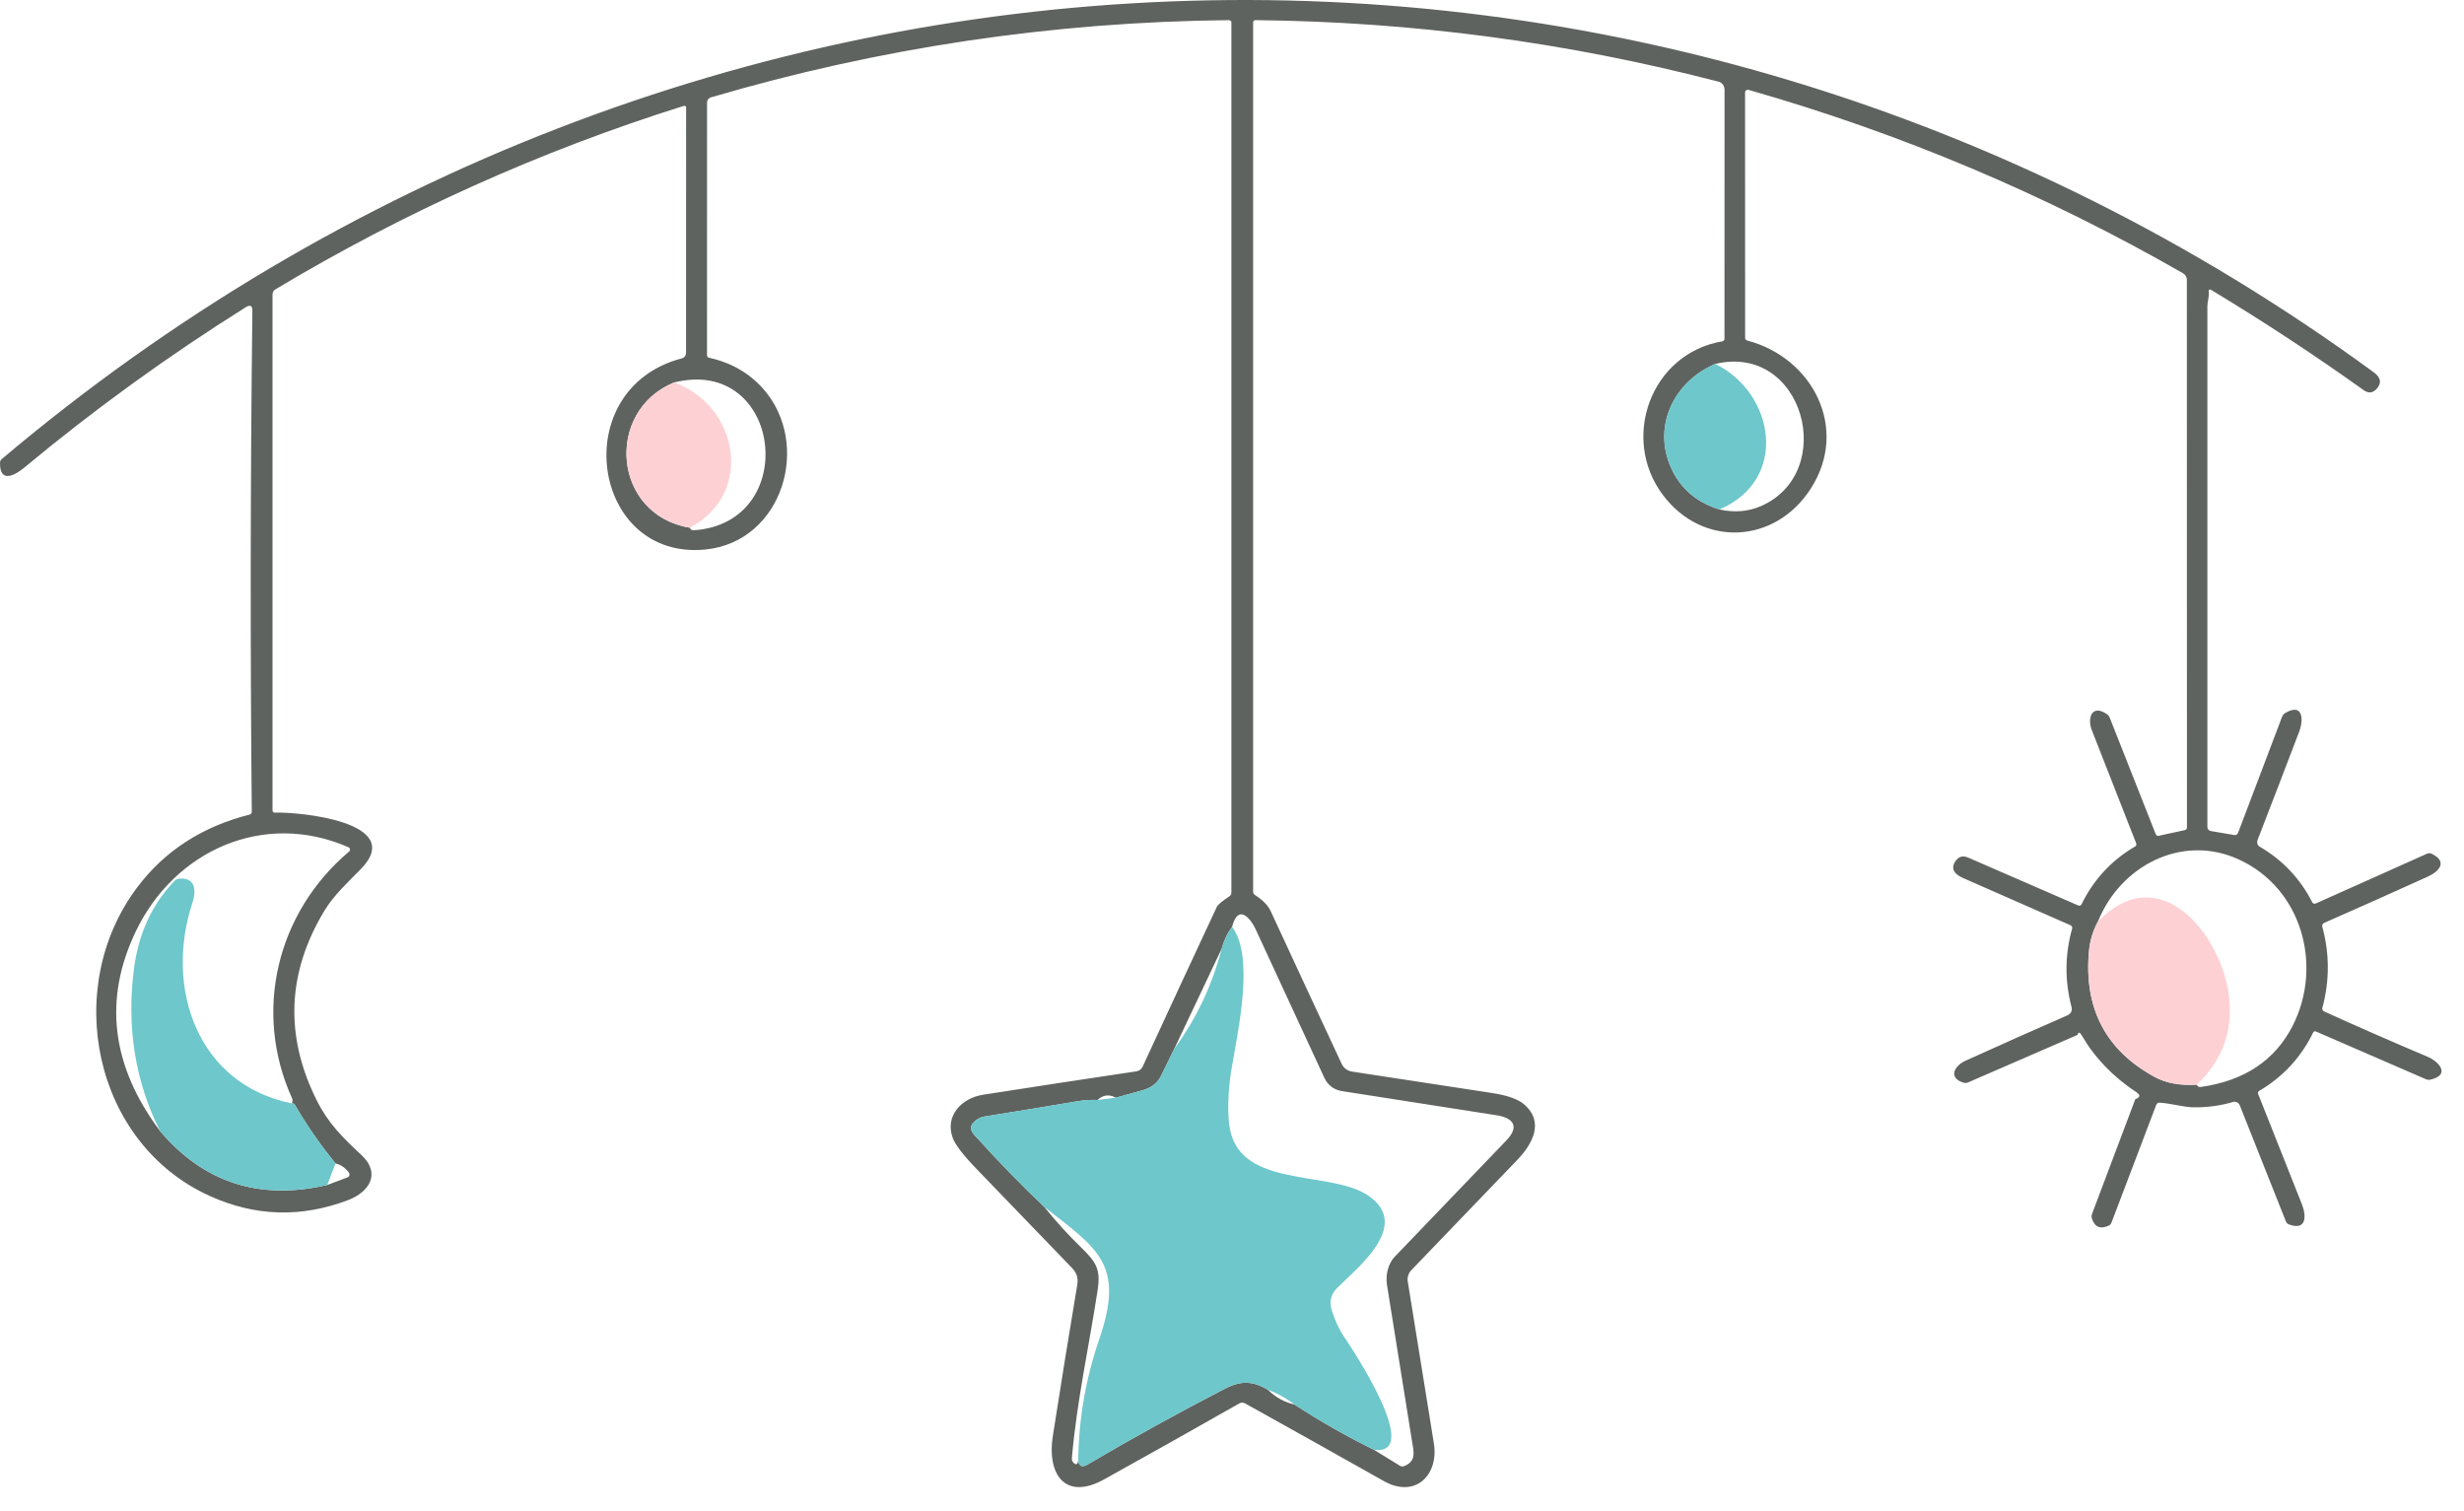 <svg width="75" height="46" viewBox="0 0 75 46" fill="none" xmlns="http://www.w3.org/2000/svg">
<path d="M64.995 33.456C65.147 33.4 65.157 33.329 65.027 33.243C64.315 32.772 63.761 32.196 63.365 31.514C63.305 31.41 63.262 31.405 63.236 31.499L59.906 32.945C59.863 32.964 59.817 32.968 59.776 32.956C59.285 32.81 59.488 32.441 59.818 32.29C60.847 31.822 61.884 31.36 62.928 30.904C62.976 30.883 63.016 30.848 63.04 30.803C63.064 30.759 63.07 30.709 63.057 30.663C62.844 29.86 62.849 29.059 63.073 28.26C63.078 28.241 63.076 28.221 63.066 28.203C63.056 28.184 63.039 28.169 63.018 28.16C61.925 27.677 60.835 27.198 59.747 26.722C59.506 26.616 59.347 26.443 59.534 26.193C59.628 26.065 59.753 26.036 59.91 26.103L63.257 27.559C63.275 27.567 63.296 27.568 63.315 27.562C63.334 27.556 63.349 27.543 63.357 27.526C63.726 26.771 64.273 26.181 64.998 25.758C65.011 25.75 65.021 25.736 65.025 25.717C65.028 25.698 65.026 25.676 65.017 25.655C64.57 24.509 64.122 23.367 63.673 22.229C63.528 21.861 63.666 21.411 64.141 21.744C64.175 21.768 64.204 21.808 64.223 21.86L65.611 25.375C65.619 25.396 65.632 25.415 65.647 25.428C65.662 25.44 65.678 25.445 65.692 25.442L66.491 25.269C66.513 25.264 66.532 25.255 66.546 25.241C66.559 25.228 66.567 25.212 66.567 25.197L66.564 8.514C66.564 8.474 66.553 8.435 66.532 8.401C66.512 8.366 66.482 8.338 66.447 8.317C62.267 5.918 57.858 4.058 53.222 2.735C53.21 2.732 53.197 2.731 53.184 2.733C53.172 2.735 53.16 2.74 53.15 2.747C53.14 2.755 53.132 2.764 53.126 2.775C53.12 2.786 53.117 2.798 53.117 2.81L53.119 10.29C53.119 10.306 53.126 10.323 53.139 10.337C53.151 10.351 53.169 10.361 53.19 10.367C55.175 10.89 56.299 13.046 55.112 14.88C54.023 16.563 51.823 16.669 50.617 15.067C49.32 13.348 50.239 10.765 52.421 10.389C52.44 10.385 52.458 10.376 52.471 10.363C52.484 10.35 52.49 10.333 52.49 10.316L52.492 2.732C52.492 2.676 52.475 2.621 52.443 2.577C52.412 2.533 52.368 2.502 52.318 2.488C47.694 1.286 42.993 0.661 38.212 0.613C38.203 0.613 38.194 0.615 38.186 0.618C38.177 0.621 38.17 0.626 38.163 0.632C38.157 0.638 38.151 0.645 38.148 0.653C38.144 0.66 38.143 0.669 38.143 0.677V27.147C38.143 27.165 38.148 27.184 38.159 27.201C38.169 27.218 38.184 27.233 38.203 27.244C38.438 27.395 38.596 27.556 38.676 27.728C39.373 29.235 40.094 30.787 40.84 32.384C40.868 32.445 40.912 32.498 40.966 32.538C41.02 32.578 41.084 32.605 41.15 32.615C42.607 32.84 44.027 33.057 45.411 33.267C45.879 33.337 46.206 33.453 46.393 33.614C47.003 34.138 46.666 34.803 46.182 35.306C45.131 36.399 44.056 37.517 42.957 38.661C42.914 38.706 42.882 38.761 42.863 38.82C42.845 38.879 42.84 38.942 42.85 39.004C43.112 40.631 43.377 42.274 43.645 43.934C43.8 44.888 43.084 45.621 42.12 45.078C40.716 44.287 39.308 43.498 37.896 42.714C37.87 42.699 37.841 42.691 37.811 42.691C37.781 42.691 37.751 42.699 37.725 42.714C36.359 43.491 34.99 44.261 33.616 45.023C32.399 45.701 31.869 44.84 32.044 43.722C32.291 42.139 32.541 40.596 32.792 39.094C32.823 38.905 32.773 38.741 32.64 38.603C31.66 37.584 30.688 36.575 29.723 35.577C29.317 35.157 29.076 34.843 29 34.636C28.754 33.97 29.259 33.423 29.924 33.32C31.479 33.077 33.035 32.84 34.59 32.608C34.631 32.602 34.669 32.586 34.703 32.561C34.736 32.536 34.762 32.504 34.78 32.466C35.522 30.857 36.273 29.238 37.035 27.608C37.068 27.538 37.196 27.429 37.421 27.281C37.439 27.269 37.454 27.253 37.465 27.236C37.475 27.219 37.481 27.2 37.481 27.182V0.677C37.481 0.66 37.473 0.644 37.458 0.632C37.443 0.62 37.424 0.613 37.403 0.613C32.034 0.668 26.776 1.452 21.631 2.966C21.599 2.976 21.572 2.997 21.552 3.025C21.532 3.053 21.521 3.088 21.521 3.124L21.52 10.812C21.52 10.83 21.526 10.847 21.538 10.861C21.549 10.874 21.565 10.884 21.582 10.888C22.255 11.037 22.803 11.352 23.228 11.831C24.717 13.514 23.827 16.489 21.475 16.725C17.994 17.073 17.23 11.828 20.756 10.907C20.792 10.898 20.824 10.876 20.847 10.847C20.87 10.817 20.882 10.78 20.882 10.743L20.884 3.263C20.884 3.256 20.882 3.249 20.878 3.243C20.874 3.237 20.867 3.232 20.86 3.228C20.852 3.225 20.843 3.222 20.834 3.222C20.824 3.221 20.814 3.223 20.805 3.225C16.442 4.597 12.3 6.459 8.378 8.81C8.353 8.826 8.332 8.848 8.317 8.875C8.303 8.903 8.295 8.934 8.295 8.967V24.674C8.295 24.682 8.297 24.69 8.3 24.698C8.304 24.705 8.309 24.712 8.316 24.718C8.322 24.723 8.33 24.727 8.339 24.73C8.347 24.733 8.357 24.734 8.366 24.734C9.067 24.706 12.392 25.011 10.983 26.452C10.591 26.852 10.16 27.249 9.877 27.715C8.739 29.6 8.659 31.524 9.639 33.487C9.993 34.195 10.421 34.613 11.006 35.16C11.604 35.72 11.237 36.283 10.596 36.527C9.171 37.068 7.768 37.027 6.388 36.403C2.845 34.801 1.874 30.07 4.177 27.008C5.011 25.899 6.151 25.16 7.598 24.793C7.617 24.788 7.633 24.777 7.645 24.762C7.657 24.747 7.664 24.728 7.664 24.709C7.615 19.627 7.621 14.545 7.682 9.462C7.684 9.303 7.617 9.266 7.481 9.351C5.122 10.831 2.876 12.457 0.741 14.231C0.478 14.45 -0.008 14.74 0 14.086C0 14.065 0.005 14.044 0.014 14.024C0.024 14.004 0.037 13.986 0.054 13.972C20.781 -3.534 50.217 -4.786 72.249 11.328C72.475 11.493 72.502 11.666 72.331 11.846C72.216 11.967 72.087 11.976 71.943 11.873C70.442 10.8 68.901 9.787 67.319 8.833C67.252 8.792 67.223 8.81 67.231 8.889C67.248 9.028 67.189 9.188 67.189 9.319C67.189 14.566 67.189 19.851 67.189 25.174C67.189 25.203 67.2 25.231 67.22 25.253C67.239 25.276 67.267 25.29 67.297 25.295L68.022 25.418C68.042 25.421 68.064 25.415 68.083 25.399C68.102 25.384 68.118 25.362 68.128 25.336L69.459 21.825C69.478 21.773 69.508 21.733 69.541 21.712C70.114 21.363 70.115 21.925 69.987 22.261C69.583 23.321 69.16 24.421 68.719 25.561C68.704 25.601 68.701 25.643 68.712 25.681C68.723 25.719 68.746 25.75 68.778 25.768C69.481 26.177 70.016 26.744 70.385 27.469C70.394 27.486 70.41 27.498 70.431 27.503C70.452 27.508 70.476 27.505 70.498 27.495L73.871 25.985C73.894 25.975 73.917 25.969 73.94 25.969C73.963 25.968 73.985 25.972 74.005 25.981C74.521 26.222 74.241 26.526 73.901 26.68C72.871 27.148 71.82 27.618 70.746 28.089C70.724 28.098 70.705 28.115 70.694 28.136C70.683 28.157 70.68 28.18 70.686 28.201C70.91 29.025 70.911 29.85 70.689 30.676C70.683 30.697 70.686 30.72 70.696 30.74C70.707 30.76 70.724 30.776 70.745 30.786C71.795 31.263 72.846 31.723 73.896 32.166C74.225 32.306 74.612 32.715 73.975 32.861C73.933 32.871 73.889 32.868 73.85 32.852L70.497 31.397C70.481 31.39 70.463 31.388 70.447 31.392C70.432 31.396 70.42 31.405 70.413 31.418C70.042 32.182 69.49 32.778 68.758 33.208C68.745 33.216 68.735 33.23 68.731 33.248C68.727 33.266 68.729 33.286 68.737 33.304C69.182 34.426 69.626 35.545 70.069 36.661C70.197 36.986 70.224 37.464 69.682 37.272C69.658 37.264 69.637 37.251 69.619 37.235C69.602 37.219 69.588 37.2 69.58 37.179L68.178 33.65C68.162 33.608 68.132 33.573 68.094 33.553C68.056 33.532 68.014 33.527 67.975 33.539C67.593 33.653 67.193 33.708 66.774 33.703C66.458 33.7 66.092 33.583 65.731 33.562C65.71 33.561 65.689 33.567 65.671 33.579C65.653 33.591 65.64 33.608 65.632 33.629L64.287 37.168C64.275 37.2 64.262 37.229 64.248 37.251C64.234 37.273 64.221 37.287 64.21 37.293C63.935 37.429 63.754 37.355 63.669 37.073C63.658 37.036 63.663 36.986 63.683 36.934L64.995 33.456ZM52.212 11.076C50.84 11.666 50.228 13.171 50.987 14.475C51.276 14.97 51.725 15.314 52.334 15.506C52.789 15.607 53.209 15.574 53.597 15.406C55.952 14.377 54.902 10.438 52.212 11.076ZM20.517 11.641C18.388 12.522 18.653 15.677 21 16.062C21.009 16.117 21.057 16.142 21.114 16.14C24.401 15.922 23.805 10.822 20.517 11.641ZM4.875 34.43C6.208 36 7.905 36.545 9.964 36.066L10.581 35.834C10.595 35.829 10.607 35.82 10.616 35.809C10.626 35.797 10.632 35.783 10.635 35.768C10.638 35.753 10.637 35.737 10.633 35.721C10.629 35.706 10.622 35.691 10.612 35.678C10.495 35.533 10.362 35.444 10.212 35.411C9.751 34.846 9.336 34.248 8.968 33.617C8.955 33.593 8.928 33.583 8.887 33.584L8.897 33.533C8.901 33.513 8.903 33.495 8.902 33.479C8.902 33.462 8.9 33.449 8.895 33.44C7.689 30.791 8.429 27.77 10.626 25.918C10.636 25.91 10.643 25.898 10.648 25.886C10.653 25.874 10.654 25.86 10.652 25.847C10.65 25.834 10.645 25.822 10.637 25.811C10.629 25.801 10.618 25.793 10.606 25.787C8.034 24.663 5.32 25.881 4.138 28.339C3.14 30.413 3.386 32.444 4.875 34.43ZM63.857 28.05C63.704 28.332 63.613 28.635 63.584 28.959C63.43 30.698 64.099 31.973 65.593 32.783C65.933 32.968 66.358 33.045 66.868 33.013C66.879 33.072 66.937 33.091 66.994 33.083C68.312 32.895 69.24 32.279 69.778 31.234C70.715 29.411 70.077 27.037 68.137 26.155C66.416 25.373 64.542 26.346 63.857 28.05ZM37.503 28.21C37.357 28.406 37.252 28.628 37.185 28.876L35.745 31.918L35.336 32.754C35.23 32.967 35.044 33.11 34.777 33.185L33.963 33.41C33.761 33.3 33.575 33.323 33.406 33.48C33.206 33.471 33.009 33.483 32.814 33.516C31.935 33.665 30.99 33.82 29.977 33.982C29.826 34.006 29.703 34.078 29.607 34.197C29.458 34.388 29.675 34.56 29.794 34.691C30.433 35.399 31.097 36.08 31.786 36.733C32.134 37.169 32.508 37.581 32.909 37.969C33.373 38.42 33.506 38.639 33.41 39.269C33.15 40.964 32.771 42.678 32.626 44.383C32.624 44.407 32.627 44.431 32.633 44.452C32.639 44.474 32.65 44.493 32.663 44.508C32.746 44.601 32.798 44.584 32.819 44.456C32.842 44.629 32.945 44.668 33.091 44.582C34.465 43.774 35.86 43.004 37.278 42.271C37.773 42.013 38.138 42.028 38.595 42.303C38.823 42.528 39.092 42.678 39.402 42.75C40.184 43.259 40.989 43.717 41.818 44.125L42.616 44.615C42.634 44.627 42.655 44.633 42.677 44.634C42.7 44.635 42.722 44.631 42.744 44.622C43.119 44.47 43.032 44.189 42.978 43.856C42.723 42.275 42.469 40.694 42.218 39.112C42.169 38.803 42.255 38.456 42.454 38.25C43.587 37.072 44.72 35.892 45.852 34.71C46.259 34.285 46.067 34.025 45.547 33.944C43.984 33.702 42.42 33.457 40.856 33.211C40.6 33.171 40.417 33.033 40.307 32.797C39.62 31.312 38.925 29.81 38.222 28.289C38.07 27.96 37.69 27.484 37.503 28.21Z" fill="#5E6360"/>
<path d="M52.211 11.076C54.029 11.972 54.458 14.612 52.334 15.506C51.724 15.314 51.275 14.97 50.986 14.475C50.227 13.171 50.839 11.667 52.211 11.076Z" fill="#6DC7CB"/>
<path d="M20.516 11.641C22.472 12.335 22.978 15.013 20.999 16.062C18.652 15.677 18.387 12.522 20.516 11.641Z" fill="#FDD1D4"/>
<path d="M8.886 33.585C8.927 33.583 8.954 33.593 8.967 33.617C9.336 34.248 9.75 34.846 10.211 35.411L9.963 36.066C7.904 36.545 6.208 36 4.874 34.43C4.118 32.926 3.851 31.287 4.074 29.513C4.212 28.423 4.626 27.521 5.318 26.806C5.351 26.772 5.393 26.752 5.437 26.747C5.949 26.686 5.983 27.104 5.857 27.479C5.009 30.043 5.986 33.001 8.886 33.585Z" fill="#6DC7CB"/>
<path d="M66.867 33.014C66.357 33.045 65.933 32.968 65.593 32.784C64.099 31.973 63.429 30.698 63.584 28.959C63.612 28.635 63.703 28.332 63.857 28.05C65.782 26.066 67.652 28.532 67.852 30.35C67.967 31.399 67.639 32.287 66.867 33.014Z" fill="#FDD1D4"/>
<path d="M37.502 28.21C38.199 29.124 37.669 31.422 37.479 32.577C37.388 33.121 37.321 34.039 37.484 34.554C37.994 36.179 40.622 35.614 41.712 36.435C42.917 37.34 41.315 38.586 40.695 39.207C40.511 39.393 40.456 39.611 40.531 39.861C40.622 40.162 40.75 40.451 40.942 40.734C41.177 41.08 43.327 44.328 41.817 44.125C40.988 43.717 40.183 43.259 39.401 42.75C39.156 42.558 38.887 42.409 38.595 42.303C38.138 42.028 37.773 42.013 37.277 42.271C35.859 43.004 34.464 43.774 33.09 44.582C32.944 44.668 32.841 44.629 32.819 44.457C32.834 43.188 33.048 41.958 33.458 40.766C34.254 38.461 33.395 37.999 31.785 36.733C31.096 36.08 30.432 35.399 29.793 34.691C29.674 34.56 29.457 34.389 29.606 34.198C29.702 34.078 29.825 34.006 29.977 33.982C30.989 33.82 31.934 33.665 32.813 33.516C33.008 33.483 33.206 33.471 33.405 33.48L33.962 33.41L34.776 33.185C35.044 33.111 35.23 32.967 35.335 32.754L35.744 31.919C36.418 31.002 36.898 29.988 37.185 28.876C37.251 28.628 37.357 28.406 37.502 28.21Z" fill="#6DC7CB"/>
</svg>
